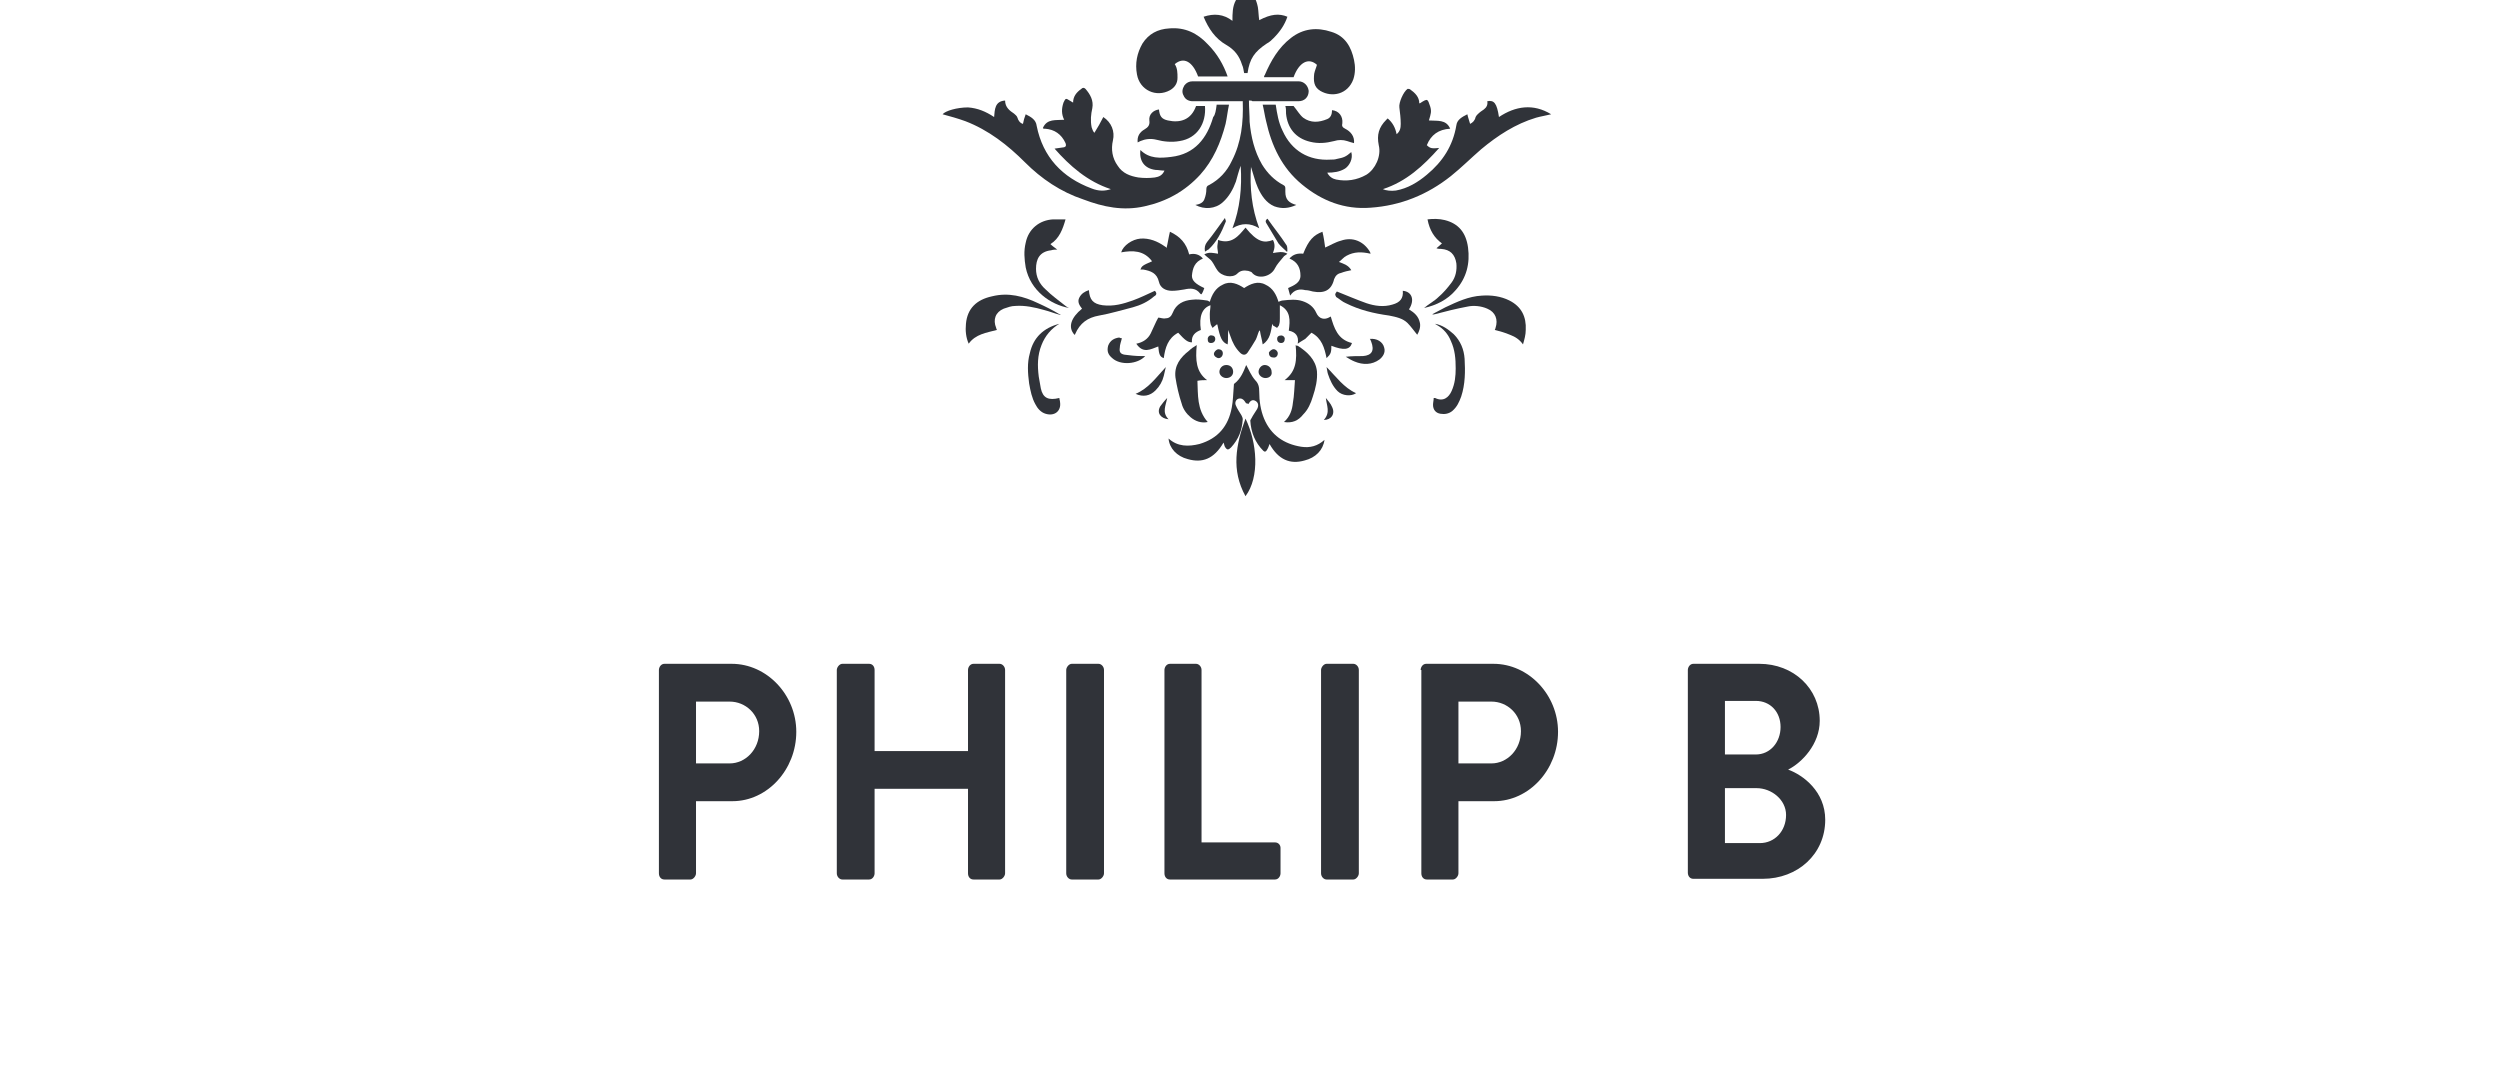<svg width="328" height="142" viewBox="0 0 328 142" fill="none" xmlns="http://www.w3.org/2000/svg">
<g clip-path="url(#clip0_118_48)">
<path fill-rule="evenodd" clip-rule="evenodd" d="M159.625 13.732C160.166 13.732 160.616 13.732 161.247 13.732C161.067 14.543 160.977 15.444 160.796 16.255C160.166 18.688 159.174 21.032 157.462 22.924C155.479 25.087 153.046 26.439 150.163 27.07C147.369 27.701 144.755 27.16 142.142 26.169C139.168 25.177 136.645 23.465 134.482 21.302C132.229 19.049 129.706 17.066 126.642 15.894C125.651 15.534 124.659 15.264 123.668 14.993C124.028 14.543 125.56 14.092 127.002 14.092C128.264 14.182 129.345 14.633 130.427 15.354C130.517 14.362 130.517 13.281 131.869 13.191C131.869 14.092 132.499 14.543 133.04 14.903C133.22 15.083 133.401 15.173 133.491 15.444C133.581 15.804 133.851 16.165 134.212 16.255C134.302 15.804 134.392 15.444 134.572 14.993C135.293 15.354 135.924 15.714 136.014 16.525C136.825 20.581 139.348 23.285 143.223 24.727C144.125 25.087 144.936 25.087 145.747 24.817C142.683 23.825 140.34 21.753 138.357 19.499C138.808 19.409 139.168 19.409 139.619 19.319C139.889 19.229 139.889 19.049 139.799 18.778C139.258 17.607 138.357 16.976 137.095 16.886C137.005 16.886 137.005 16.886 136.915 16.886C136.915 16.886 136.915 16.886 136.825 16.796C137.366 15.534 138.537 15.804 139.619 15.714C139.258 14.993 139.258 14.272 139.529 13.461C139.799 12.92 139.799 12.83 140.34 13.191C140.52 13.281 140.61 13.371 140.79 13.461C140.79 12.65 141.241 12.109 141.872 11.659C142.052 11.478 142.232 11.478 142.412 11.659C143.043 12.38 143.494 13.191 143.314 14.182C143.133 14.993 143.043 15.804 143.223 16.706C143.314 16.976 143.404 17.246 143.584 17.427C144.035 16.706 144.395 16.075 144.755 15.354C145.837 16.075 146.288 17.246 146.017 18.418C145.747 19.59 145.927 20.761 146.648 21.753C147.279 22.744 148.27 23.104 149.351 23.285C150.072 23.375 150.793 23.375 151.514 23.285C152.055 23.194 152.506 23.014 152.776 22.383C152.325 22.383 151.965 22.293 151.604 22.293C150.163 22.113 149.442 21.122 149.622 19.68C150.793 20.851 152.235 20.761 153.677 20.581C156.741 20.22 158.363 18.148 159.174 15.354C159.445 15.083 159.535 14.452 159.625 13.732Z" fill="#303339"/>
<path fill-rule="evenodd" clip-rule="evenodd" d="M165.662 13.731C166.293 13.731 166.834 13.731 167.374 13.731C167.555 14.903 167.735 16.074 168.276 17.156C169.447 19.769 171.7 21.121 174.584 20.941C174.854 20.941 175.124 20.941 175.395 20.851C176.296 20.671 176.566 20.58 177.287 19.95C177.558 20.851 177.017 21.752 176.476 22.113C175.755 22.563 174.944 22.653 174.133 22.653C174.404 23.194 174.854 23.464 175.305 23.555C176.656 23.825 178.008 23.645 179.27 22.924C180.441 22.203 181.252 20.49 180.892 19.048C180.622 17.697 180.892 16.705 181.883 15.714C181.973 15.624 181.973 15.624 182.064 15.534C182.694 16.074 183.055 16.705 183.235 17.606C183.686 17.246 183.776 16.795 183.776 16.255C183.776 15.534 183.686 14.812 183.596 14.091C183.505 13.461 184.136 12.019 184.677 11.658C184.767 11.658 184.947 11.658 185.037 11.748C185.668 12.199 186.209 12.74 186.209 13.551C186.299 13.551 186.299 13.551 186.299 13.551C187.38 12.83 187.29 13.01 187.651 14.001C187.831 14.632 187.741 14.903 187.471 15.804C188.552 15.894 189.724 15.624 190.264 16.885C188.732 16.976 187.741 17.697 187.2 19.048C187.651 19.499 187.921 19.499 188.822 19.409C186.75 21.752 184.497 23.825 181.433 24.816C181.793 24.997 182.514 25.087 183.145 24.997C184.677 24.726 186.029 23.915 187.2 22.924C189.273 21.211 190.625 19.138 191.075 16.435C191.165 15.714 191.796 15.353 192.517 14.993C192.607 15.443 192.788 15.894 192.878 16.255C193.238 16.074 193.508 15.804 193.599 15.353C193.689 15.173 193.779 15.083 193.869 14.993C194.139 14.722 194.41 14.542 194.68 14.362C195.04 14.091 195.221 13.731 195.131 13.28C196.032 13.1 196.392 13.551 196.663 15.353C198.825 13.911 201.168 13.551 203.512 14.993C202.791 15.173 202.16 15.263 201.529 15.443C198.825 16.255 196.482 17.787 194.32 19.589C192.968 20.761 191.706 22.022 190.354 23.104C187.29 25.537 183.776 26.979 179.811 27.25C176.386 27.52 173.412 26.348 170.799 24.185C168.185 22.022 166.834 19.139 166.113 15.894C165.932 15.173 165.842 14.452 165.662 13.731Z" fill="#303339"/>
<path fill-rule="evenodd" clip-rule="evenodd" d="M161.068 45.184C160.347 44.914 160.076 44.373 159.716 42.571H159.626C159.446 42.751 159.265 42.841 159.085 43.022C158.995 42.841 158.815 42.571 158.815 42.391C158.725 42.03 158.725 41.58 158.725 41.219C158.725 40.858 158.815 40.408 158.815 40.047C157.733 40.408 157.283 41.489 157.553 43.292C156.832 43.562 156.291 44.013 156.382 44.914C155.841 44.914 155.48 44.644 154.579 43.652C153.227 44.373 152.867 45.635 152.687 46.987C152.146 46.807 152.056 46.446 151.966 45.455C150.974 45.815 149.983 46.446 149.082 45.094C149.983 44.914 150.614 44.464 150.975 43.742C151.335 43.022 151.605 42.3 151.966 41.67C152.236 41.67 152.597 41.85 152.957 41.76C153.408 41.76 153.678 41.489 153.858 41.039C154.309 39.867 155.3 39.416 156.382 39.326C157.012 39.236 157.643 39.326 158.274 39.416C158.454 39.416 158.544 39.507 158.725 39.597C158.995 38.696 159.446 37.794 160.437 37.344C161.428 36.803 162.419 37.254 163.23 37.794C164.042 37.254 165.033 36.803 166.024 37.344C167.015 37.794 167.466 38.696 167.736 39.597C167.917 39.507 168.187 39.416 168.367 39.416C169.178 39.326 170.079 39.236 170.89 39.507C171.702 39.777 172.332 40.228 172.693 41.039C173.053 41.85 173.774 42.03 174.495 41.58C174.495 41.58 174.585 41.58 174.585 41.489C175.036 43.022 175.486 44.554 177.379 45.004C177.109 45.905 176.298 45.996 174.675 45.365C174.675 45.635 174.675 45.996 174.585 46.266C174.495 46.536 174.315 46.717 174.045 46.987C173.774 45.635 173.414 44.373 172.062 43.652C171.792 43.923 171.521 44.193 171.251 44.464C170.981 44.644 170.62 44.824 170.26 45.094C170.44 44.103 169.989 43.562 169.088 43.382C169.268 42.03 169.358 40.768 167.917 40.047C167.917 40.678 167.917 41.219 167.917 41.76C167.917 42.03 167.917 42.3 167.827 42.571C167.827 42.751 167.646 42.841 167.556 43.022C167.376 42.931 167.286 42.841 167.106 42.751C167.015 42.751 167.015 42.661 166.925 42.481C166.745 43.472 166.655 44.554 165.664 45.184C165.574 44.554 165.393 44.013 165.303 43.382H165.213C165.033 43.742 164.943 44.193 164.762 44.554C164.402 45.184 164.042 45.725 163.681 46.266C163.411 46.626 163.05 46.626 162.69 46.266C162.059 45.635 161.698 44.914 161.428 44.103C161.338 43.833 161.248 43.652 161.158 43.292C161.068 43.923 161.158 44.554 161.068 45.184Z" fill="#303339"/>
<path fill-rule="evenodd" clip-rule="evenodd" d="M163.861 13.191C163.861 14.182 163.951 15.083 163.951 15.984C164.131 17.967 164.582 19.86 165.573 21.572C166.294 22.744 167.195 23.645 168.367 24.276C168.547 24.366 168.637 24.456 168.637 24.726C168.637 24.907 168.637 25.087 168.637 25.177C168.637 26.168 169.088 26.619 170.079 26.889C169.088 27.34 168.187 27.43 167.195 27.07C166.114 26.619 165.483 25.628 165.033 24.636C164.672 23.825 164.492 23.014 164.222 22.203C164.222 22.113 164.131 22.023 164.131 21.842C163.951 24.636 164.222 27.34 165.213 29.953C164.041 29.232 162.87 29.232 161.698 29.953C162.69 27.34 162.96 24.636 162.78 21.752C162.509 22.473 162.329 23.194 162.149 23.825C161.788 24.816 161.248 25.808 160.437 26.529C159.445 27.43 158.003 27.52 156.832 26.889C157.373 26.799 157.823 26.619 158.003 26.168C158.184 25.718 158.274 25.267 158.274 24.816C158.274 24.546 158.364 24.366 158.634 24.276C159.986 23.555 160.977 22.473 161.608 21.121C162.87 18.688 163.14 16.074 163.05 13.281C162.87 13.281 162.69 13.281 162.509 13.281C160.527 13.281 158.544 13.281 156.471 13.281C155.931 13.281 155.48 13.01 155.3 12.56C155.03 12.109 155.12 11.658 155.39 11.208C155.66 10.847 156.021 10.667 156.471 10.667C161.067 10.667 165.754 10.667 170.35 10.667C171.071 10.667 171.611 11.208 171.701 11.929C171.701 12.74 171.161 13.281 170.35 13.281C168.367 13.281 166.294 13.281 164.312 13.281C164.222 13.19 164.131 13.191 163.861 13.191Z" fill="#303339"/>
<path fill-rule="evenodd" clip-rule="evenodd" d="M172.783 8.504C171.701 7.512 170.44 8.143 169.719 10.126C168.457 10.126 167.196 10.126 165.844 10.126C165.844 10.036 165.844 9.946 165.934 9.855C166.745 7.963 167.736 6.251 169.358 4.989C170.98 3.727 172.783 3.547 174.675 4.178C176.478 4.718 177.289 6.16 177.649 7.873C177.829 8.684 177.829 9.585 177.559 10.396C176.838 12.379 174.765 12.829 173.233 11.928C172.332 11.388 172.332 10.576 172.422 9.675C172.512 9.225 172.693 8.864 172.783 8.504Z" fill="#303339"/>
<path fill-rule="evenodd" clip-rule="evenodd" d="M161.067 10.036C160.977 10.036 160.886 10.036 160.796 10.036C159.625 10.036 158.363 10.036 157.192 10.036C156.471 8.053 155.299 7.422 154.128 8.413C154.488 8.954 154.488 9.585 154.488 10.216C154.488 10.937 154.128 11.478 153.497 11.838C151.694 12.829 149.532 11.838 149.171 9.765C148.901 8.323 149.171 6.971 149.892 5.71C150.703 4.448 151.875 3.817 153.407 3.727C155.479 3.547 157.102 4.358 158.453 5.8C159.715 7.062 160.526 8.504 161.067 10.036Z" fill="#303339"/>
<path fill-rule="evenodd" clip-rule="evenodd" d="M163.5 52.935C163.41 52.844 163.41 52.754 163.319 52.664C163.139 52.394 162.869 52.214 162.508 52.304C162.148 52.394 161.968 52.844 162.148 53.205C162.328 53.656 162.599 54.016 162.869 54.467C162.959 54.647 163.049 54.827 163.049 55.008C162.959 56.449 162.508 57.621 161.517 58.703C161.157 59.063 160.976 59.063 160.706 58.612C160.616 58.432 160.616 58.252 160.526 58.072C159.264 60.235 157.732 60.775 155.84 60.235C154.398 59.874 153.407 58.793 153.316 57.531C154.488 58.612 155.93 58.612 157.372 58.252C159.805 57.531 161.157 55.909 161.607 53.475C161.787 52.574 161.787 51.583 161.878 50.591C161.878 50.501 161.878 50.321 161.968 50.321C162.779 49.69 163.139 48.789 163.5 47.888C163.86 48.519 164.131 49.24 164.671 49.87C165.122 50.321 165.212 50.772 165.212 51.403C165.212 52.574 165.392 53.836 165.843 54.917C166.744 57.08 168.456 58.252 170.709 58.612C171.881 58.793 172.872 58.522 173.773 57.711C173.593 59.063 172.602 60.054 171.16 60.415C169.267 60.956 167.735 60.325 166.564 58.252C166.474 58.522 166.383 58.793 166.203 59.063C166.113 59.243 165.933 59.333 165.753 59.153C164.671 58.072 164.131 56.72 164.04 55.188C164.04 55.098 164.131 55.008 164.221 54.827C164.401 54.467 164.671 54.106 164.942 53.656C165.212 53.115 165.032 52.754 164.671 52.574C164.311 52.394 164.04 52.574 163.77 53.025C163.59 52.844 163.5 52.935 163.5 52.935Z" fill="#303339"/>
<path fill-rule="evenodd" clip-rule="evenodd" d="M168.906 2.196C168.546 3.277 167.915 4.178 167.104 4.989C166.834 5.26 166.563 5.53 166.203 5.71C164.581 6.792 163.95 7.693 163.68 9.586C163.499 9.586 163.409 9.586 163.229 9.586C163.139 9.225 163.139 8.865 162.959 8.504C162.598 7.333 161.967 6.521 160.886 5.891C159.444 5.079 158.543 3.728 157.912 2.196C159.264 1.745 160.526 1.835 161.697 2.736C161.697 1.745 161.697 0.844 162.148 0.033C162.418 -0.508 162.778 -0.959 163.139 -1.409C163.319 -1.68 163.499 -1.59 163.77 -1.409C164.491 -0.779 164.851 0.033 165.031 0.934C165.122 1.475 165.122 2.105 165.212 2.646C166.744 1.835 167.825 1.745 168.906 2.196Z" fill="#303339"/>
<path fill-rule="evenodd" clip-rule="evenodd" d="M153.045 32.567C153.226 31.846 153.316 31.125 153.496 30.404C154.848 31.035 155.659 31.936 156.019 33.378C156.74 33.198 157.371 33.378 157.822 33.919C156.74 34.37 156.47 35.181 156.38 36.172C156.38 36.803 156.83 37.254 158.002 37.794C157.912 38.065 157.822 38.335 157.641 38.605C157.551 38.605 157.551 38.605 157.461 38.515C156.92 37.794 156.2 37.794 155.388 37.975C154.848 38.065 154.307 38.155 153.766 38.155C152.955 38.155 152.234 37.794 152.054 36.983C151.784 35.812 150.973 35.541 149.981 35.361C149.891 35.361 149.891 35.361 149.801 35.361C149.711 35.361 149.711 35.361 149.621 35.361C149.801 34.91 149.891 34.82 151.153 34.28C150.072 32.838 148.63 32.838 147.098 33.108C147.368 32.207 148.54 31.396 149.621 31.305C150.792 31.215 151.874 31.666 152.775 32.297C152.955 32.387 153.045 32.477 153.045 32.567C153.136 32.567 153.136 32.567 153.045 32.567Z" fill="#303339"/>
<path fill-rule="evenodd" clip-rule="evenodd" d="M168.998 37.794C169.809 37.434 170.62 37.073 170.62 36.172C170.62 35.181 170.26 34.37 169.178 33.919C169.629 33.378 170.26 33.198 170.981 33.288C171.702 31.486 172.332 30.855 173.504 30.404C173.684 31.125 173.774 31.846 173.864 32.477C174.495 32.207 175.216 31.756 175.937 31.576C177.469 31.035 178.911 31.666 179.722 33.018C179.722 33.108 179.812 33.108 179.812 33.288C178.641 33.018 177.649 33.018 176.658 33.559C176.298 33.739 176.027 34.099 175.667 34.37C176.388 34.64 176.928 34.82 177.289 35.451C176.838 35.541 176.388 35.632 175.937 35.812C175.487 35.902 175.216 36.172 175.036 36.623C174.675 38.155 173.684 38.515 172.242 38.245C171.882 38.155 171.611 38.065 171.251 38.065C170.53 37.885 169.809 37.975 169.268 38.786C169.178 38.425 169.088 38.155 168.998 37.794Z" fill="#303339"/>
<path fill-rule="evenodd" clip-rule="evenodd" d="M158.002 33.378C158.633 33.018 159.173 33.198 159.804 33.288C159.804 33.018 159.714 32.657 159.714 32.387C159.714 32.116 159.804 31.846 159.804 31.485C161.607 32.116 162.508 30.945 163.409 29.863C164.941 31.756 165.842 31.936 167.014 31.485C167.284 32.026 167.284 32.477 167.014 33.198C167.645 33.108 168.275 32.928 168.906 33.288C168.726 33.468 168.456 33.558 168.365 33.739C168.005 34.189 167.554 34.64 167.284 35.181C166.743 36.352 164.941 36.713 164.22 35.721C164.13 35.631 163.95 35.631 163.769 35.541C163.229 35.451 162.778 35.451 162.328 35.902C161.697 36.532 160.255 36.262 159.714 35.451C159.444 35.09 159.264 34.64 158.993 34.279C158.813 34.009 158.362 33.739 158.002 33.378Z" fill="#303339"/>
<path fill-rule="evenodd" clip-rule="evenodd" d="M189.183 31.936C188.192 31.215 187.561 30.224 187.29 28.782C188.011 28.692 188.822 28.692 189.543 28.872C191.346 29.323 192.337 30.494 192.607 32.477C192.878 34.55 192.427 36.442 190.985 38.065C189.904 39.326 188.462 40.047 186.84 40.408C187.471 39.867 188.192 39.507 188.732 38.966C189.363 38.425 189.904 37.794 190.445 37.073C190.985 36.352 191.166 35.451 191.075 34.55C190.895 33.378 190.264 32.747 189.093 32.657C188.913 32.657 188.642 32.657 188.462 32.567C188.552 32.477 188.913 32.206 189.183 31.936Z" fill="#303339"/>
<path fill-rule="evenodd" clip-rule="evenodd" d="M139.078 41.309C138.357 41.129 137.726 40.859 137.005 40.678C135.743 40.318 134.482 40.047 133.22 40.138C132.679 40.138 132.229 40.318 131.688 40.498C130.607 40.949 130.246 41.94 130.697 43.022C130.697 43.112 130.787 43.202 130.787 43.292C129.435 43.652 127.993 43.833 127.092 45.094C126.732 44.283 126.642 43.382 126.732 42.481C126.912 40.498 128.083 39.327 130.156 38.876C132.319 38.335 134.302 38.876 136.194 39.777C137.185 40.228 138.087 40.678 138.988 41.219C139.168 41.219 139.168 41.219 139.078 41.309Z" fill="#303339"/>
<path fill-rule="evenodd" clip-rule="evenodd" d="M139.8 28.781C139.439 30.043 138.989 31.305 137.817 32.026C138.088 32.296 138.358 32.476 138.718 32.747C138.448 32.747 138.178 32.747 137.907 32.837C136.375 33.017 135.925 34.008 135.925 35.27C135.925 36.352 136.375 37.253 137.186 37.974C137.997 38.785 138.899 39.416 139.8 40.137C139.89 40.227 140.07 40.317 140.25 40.407C137.817 39.957 135.204 38.154 134.573 35.09C134.393 34.008 134.303 32.927 134.573 31.845C134.933 30.043 136.375 28.871 138.178 28.781C138.628 28.781 139.169 28.781 139.8 28.781Z" fill="#303339"/>
<path fill-rule="evenodd" clip-rule="evenodd" d="M196.123 43.292C196.123 43.202 196.213 43.112 196.213 43.022C196.573 41.94 196.213 40.949 195.131 40.498C194.32 40.138 193.329 40.047 192.518 40.228C191.076 40.498 189.634 40.859 188.282 41.219C188.192 41.219 188.012 41.309 187.922 41.219C188.463 40.949 189.093 40.588 189.634 40.318C191.166 39.597 192.698 38.876 194.41 38.786C195.672 38.696 196.934 38.876 198.015 39.417C199.637 40.228 200.268 41.58 200.178 43.292C200.178 43.923 199.998 44.554 199.817 45.185C199.367 44.554 198.826 44.193 198.105 43.923C197.474 43.653 196.844 43.472 196.123 43.292Z" fill="#303339"/>
<path fill-rule="evenodd" clip-rule="evenodd" d="M168.637 13.911C169.087 13.911 169.448 13.911 169.718 13.911C170.169 14.452 170.529 15.083 170.98 15.443C171.971 16.164 173.052 16.074 174.134 15.623C174.584 15.443 174.765 14.993 174.765 14.452C175.666 14.542 176.207 15.263 176.116 16.164C176.026 16.525 176.116 16.705 176.477 16.885C177.198 17.246 177.739 17.877 177.648 18.778C177.288 18.688 177.018 18.598 176.747 18.507C176.207 18.327 175.576 18.327 175.035 18.507C173.954 18.778 172.962 18.868 171.881 18.598C169.988 18.147 168.907 16.795 168.727 14.902C168.727 14.452 168.727 14.181 168.637 13.911Z" fill="#303339"/>
<path fill-rule="evenodd" clip-rule="evenodd" d="M149.262 18.688C149.172 17.877 149.532 17.336 150.163 16.975C150.614 16.705 150.884 16.435 150.794 15.804C150.704 14.993 151.334 14.452 152.055 14.362C152.146 15.263 152.416 15.623 153.227 15.804C154.849 16.164 156.291 15.714 156.922 13.911C157.282 13.911 157.733 13.911 158.093 13.911C158.274 16.164 157.102 18.147 154.759 18.507C153.768 18.688 152.686 18.598 151.695 18.327C150.974 18.147 150.253 18.237 149.622 18.507C149.622 18.507 149.442 18.598 149.262 18.688Z" fill="#303339"/>
<path fill-rule="evenodd" clip-rule="evenodd" d="M157.012 45.274C156.832 47.257 156.922 48.789 158.364 49.871C158.003 49.871 157.553 49.871 157.102 49.961C157.192 51.763 157.012 53.746 158.454 55.368C157.643 55.548 156.832 55.278 156.201 54.737C155.66 54.287 155.21 53.656 155.029 52.935C154.669 51.853 154.399 50.682 154.218 49.51C154.038 47.978 154.849 46.897 156.021 45.995C156.291 45.725 156.561 45.545 157.012 45.274Z" fill="#303339"/>
<path fill-rule="evenodd" clip-rule="evenodd" d="M168.457 55.368C169.268 54.647 169.538 53.746 169.629 52.845C169.809 51.853 169.809 50.862 169.899 49.871C169.448 49.871 168.998 49.871 168.547 49.871C170.079 48.699 170.169 47.257 169.989 45.274C170.079 45.364 170.169 45.364 170.259 45.364C171.521 46.176 172.602 47.167 172.783 48.699C172.873 49.871 172.602 50.952 172.242 52.034C171.972 52.935 171.611 53.746 170.98 54.377C170.35 55.188 169.538 55.548 168.457 55.368Z" fill="#303339"/>
<path fill-rule="evenodd" clip-rule="evenodd" d="M138.988 52.214C138.988 52.394 139.078 52.574 139.078 52.755C139.258 53.926 138.357 54.647 137.186 54.287C136.555 54.106 136.104 53.566 135.834 53.025C135.383 52.214 135.203 51.313 135.023 50.321C134.843 48.969 134.753 47.617 135.113 46.356C135.564 44.283 136.915 43.021 138.988 42.48C137.907 43.111 137.096 44.103 136.645 45.274C136.104 46.626 136.104 47.978 136.285 49.42C136.375 49.961 136.465 50.411 136.555 50.952C136.825 52.214 137.546 52.574 138.988 52.214Z" fill="#303339"/>
<path fill-rule="evenodd" clip-rule="evenodd" d="M188.282 42.48C189.273 42.661 189.994 43.202 190.715 43.832C191.616 44.734 192.067 45.815 192.157 47.077C192.247 48.699 192.247 50.411 191.707 52.034C191.436 52.755 191.166 53.385 190.535 53.926C190.084 54.287 189.544 54.377 189.003 54.287C188.372 54.197 188.012 53.746 188.012 53.115C188.012 52.845 188.102 52.484 188.102 52.214C188.192 52.214 188.282 52.214 188.282 52.214C189.363 52.755 190.084 52.124 190.445 51.313C190.895 50.321 190.986 49.33 190.986 48.339C190.986 47.077 190.895 45.905 190.355 44.734C189.994 43.832 189.363 43.111 188.552 42.661C188.372 42.571 188.282 42.48 188.282 42.48Z" fill="#303339"/>
<path fill-rule="evenodd" clip-rule="evenodd" d="M175.395 38.244C176.747 38.785 178.009 39.326 179.27 39.776C180.352 40.137 181.523 40.317 182.695 39.957C183.686 39.686 184.137 39.146 184.047 38.154C185.218 38.244 185.669 39.326 184.858 40.588C185.579 41.038 186.119 41.489 186.3 42.39C186.39 42.931 186.21 43.472 185.939 43.922C185.489 43.382 185.128 42.841 184.678 42.39C184.047 41.759 183.146 41.579 182.244 41.399C180.262 41.128 178.369 40.678 176.567 39.776C176.116 39.596 175.756 39.236 175.305 38.965C175.125 38.605 175.125 38.605 175.395 38.244Z" fill="#303339"/>
<path fill-rule="evenodd" clip-rule="evenodd" d="M151.515 38.155C151.785 38.425 151.785 38.695 151.424 38.876C150.613 39.597 149.622 40.047 148.631 40.318C147.189 40.678 145.747 41.129 144.215 41.399C142.683 41.669 141.692 42.39 141.061 43.832C141.061 43.832 141.061 43.922 140.971 43.922C140.07 42.931 140.52 41.669 141.962 40.498C141.602 40.047 141.331 39.597 141.602 39.056C141.872 38.515 142.323 38.245 142.863 38.065C142.953 39.326 143.404 39.867 144.666 40.047C146.107 40.227 147.369 39.867 148.631 39.416C149.622 39.056 150.523 38.605 151.515 38.155Z" fill="#303339"/>
<path fill-rule="evenodd" clip-rule="evenodd" d="M163.409 65.102C161.517 61.677 162.148 58.343 163.409 54.918C164.941 58.072 165.302 62.578 163.409 65.102Z" fill="#303339"/>
<path fill-rule="evenodd" clip-rule="evenodd" d="M176.566 46.807C177.377 46.717 178.098 46.717 178.819 46.717C179.991 46.627 180.351 45.996 179.901 44.824C179.811 44.644 179.811 44.554 179.721 44.464C180.622 44.373 181.433 44.824 181.613 45.635C181.793 46.266 181.433 46.807 180.982 47.167C179.991 47.888 178.819 47.888 177.738 47.438C177.287 47.257 177.017 47.077 176.566 46.807Z" fill="#303339"/>
<path fill-rule="evenodd" clip-rule="evenodd" d="M147.188 44.373C147.098 44.824 146.918 45.184 146.918 45.635C146.828 46.176 147.008 46.446 147.549 46.536C148.27 46.626 148.991 46.717 149.712 46.717C149.892 46.717 150.072 46.717 150.252 46.717C149.261 47.798 147.008 47.978 145.927 46.987C145.386 46.536 145.206 46.086 145.386 45.365C145.656 44.644 146.197 44.373 146.828 44.283C147.008 44.373 147.098 44.373 147.188 44.373Z" fill="#303339"/>
<path fill-rule="evenodd" clip-rule="evenodd" d="M148.99 51.673C150.702 50.952 151.694 49.51 152.955 48.158C152.865 48.519 152.775 48.969 152.685 49.33C152.505 50.051 152.144 50.682 151.604 51.222C150.883 51.943 149.982 52.124 148.99 51.673Z" fill="#303339"/>
<path fill-rule="evenodd" clip-rule="evenodd" d="M174.043 48.158C175.305 49.42 176.296 50.862 177.918 51.583C177.287 52.033 176.116 51.943 175.485 51.312C174.854 50.682 174.494 49.87 174.223 49.059C174.133 48.789 174.133 48.519 174.043 48.158Z" fill="#303339"/>
<path fill-rule="evenodd" clip-rule="evenodd" d="M168.816 33.017C168.456 32.657 168.005 32.296 167.735 31.936C167.194 31.035 166.653 30.133 166.112 29.232C166.022 29.052 166.022 28.872 166.293 28.691C167.104 29.863 168.005 30.945 168.816 32.206C168.906 32.386 168.906 32.747 168.906 33.017C168.906 32.927 168.906 33.017 168.816 33.017Z" fill="#303339"/>
<path fill-rule="evenodd" clip-rule="evenodd" d="M158.092 33.018C158.002 32.477 158.092 32.116 158.363 31.756C159.174 30.765 159.895 29.683 160.706 28.602C160.796 28.872 160.886 29.052 160.796 29.142C160.255 30.494 159.624 31.756 158.543 32.747C158.453 32.747 158.273 32.928 158.092 33.018Z" fill="#303339"/>
<path fill-rule="evenodd" clip-rule="evenodd" d="M161.789 48.789C161.789 49.239 161.428 49.6 160.888 49.6C160.437 49.6 159.986 49.239 159.986 48.789C159.986 48.338 160.347 47.888 160.888 47.888C161.428 47.888 161.789 48.248 161.789 48.789Z" fill="#303339"/>
<path fill-rule="evenodd" clip-rule="evenodd" d="M166.024 49.6C165.574 49.6 165.123 49.239 165.123 48.789C165.123 48.338 165.484 47.888 165.934 47.888C166.385 47.888 166.835 48.248 166.835 48.789C166.925 49.239 166.565 49.6 166.024 49.6Z" fill="#303339"/>
<path fill-rule="evenodd" clip-rule="evenodd" d="M153.317 55.008C152.326 54.918 151.695 54.197 152.236 53.295C152.506 52.935 152.776 52.574 153.137 52.214C152.957 53.205 152.416 54.106 153.317 55.008Z" fill="#303339"/>
<path fill-rule="evenodd" clip-rule="evenodd" d="M173.954 52.214C174.224 52.574 174.585 52.935 174.765 53.386C175.216 54.287 174.675 55.098 173.684 55.098C174.585 54.106 174.044 53.205 173.954 52.214Z" fill="#303339"/>
<path fill-rule="evenodd" clip-rule="evenodd" d="M159.894 46.987C159.624 46.987 159.264 46.717 159.264 46.446C159.264 46.176 159.534 45.906 159.804 45.815C160.165 45.815 160.435 45.996 160.435 46.356C160.435 46.717 160.165 46.987 159.894 46.987Z" fill="#303339"/>
<path fill-rule="evenodd" clip-rule="evenodd" d="M167.105 45.815C167.376 45.815 167.646 46.086 167.646 46.356C167.646 46.717 167.376 46.987 167.015 46.897C166.655 46.897 166.475 46.627 166.475 46.266C166.565 46.086 166.835 45.815 167.105 45.815Z" fill="#303339"/>
<path fill-rule="evenodd" clip-rule="evenodd" d="M159.444 44.463C159.444 44.824 159.174 45.004 158.904 45.004C158.543 45.004 158.453 44.824 158.453 44.463C158.453 44.193 158.723 43.923 158.994 44.013C159.264 44.013 159.444 44.193 159.444 44.463Z" fill="#303339"/>
<path fill-rule="evenodd" clip-rule="evenodd" d="M168.095 45.004C167.735 45.004 167.555 44.734 167.555 44.463C167.555 44.193 167.735 44.013 168.095 44.013C168.366 44.013 168.636 44.283 168.546 44.553C168.546 44.824 168.366 45.004 168.095 45.004Z" fill="#303339"/>
<path d="M86.449 87.903C86.449 87.542 86.72 87.092 87.17 87.092H96.002C100.598 87.092 104.473 91.147 104.473 96.014C104.473 100.971 100.688 105.116 96.092 105.116H91.316V114.579C91.316 114.94 90.955 115.391 90.595 115.391H87.17C86.72 115.391 86.449 115.03 86.449 114.579V87.903ZM95.731 100.16C97.804 100.16 99.606 98.357 99.606 95.924C99.606 93.671 97.804 92.049 95.731 92.049H91.316V100.16H95.731Z" fill="#303339"/>
<path d="M109.789 87.903C109.789 87.542 110.15 87.092 110.51 87.092H114.025C114.475 87.092 114.746 87.452 114.746 87.903V98.537H127.002V87.903C127.002 87.542 127.272 87.092 127.722 87.092H131.147C131.507 87.092 131.868 87.452 131.868 87.903V114.579C131.868 114.94 131.507 115.391 131.147 115.391H127.722C127.272 115.391 127.002 115.03 127.002 114.579V103.494H114.746V114.579C114.746 114.94 114.475 115.391 114.025 115.391H110.51C110.15 115.391 109.789 115.03 109.789 114.579V87.903Z" fill="#303339"/>
<path d="M139.889 87.903C139.889 87.542 140.249 87.092 140.61 87.092H144.124C144.485 87.092 144.845 87.452 144.845 87.903V114.579C144.845 114.94 144.485 115.391 144.124 115.391H140.61C140.249 115.391 139.889 115.03 139.889 114.579V87.903Z" fill="#303339"/>
<path d="M152.775 87.903C152.775 87.542 153.046 87.092 153.496 87.092H156.921C157.281 87.092 157.642 87.452 157.642 87.903V110.524H167.284C167.735 110.524 168.005 110.884 168.005 111.245V114.579C168.005 114.94 167.735 115.391 167.284 115.391H153.496C153.046 115.391 152.775 115.03 152.775 114.579V87.903Z" fill="#303339"/>
<path d="M173.322 87.903C173.322 87.542 173.683 87.092 174.043 87.092H177.558C177.918 87.092 178.279 87.452 178.279 87.903V114.579C178.279 114.94 177.918 115.391 177.558 115.391H174.043C173.683 115.391 173.322 115.03 173.322 114.579V87.903Z" fill="#303339"/>
<path d="M186.391 87.903C186.391 87.542 186.661 87.092 187.112 87.092H195.943C200.539 87.092 204.414 91.147 204.414 96.014C204.414 100.971 200.629 105.116 196.033 105.116H191.347V114.579C191.347 114.94 190.987 115.391 190.626 115.391H187.202C186.751 115.391 186.481 115.03 186.481 114.579V87.903H186.391ZM195.673 100.16C197.745 100.16 199.548 98.357 199.548 95.924C199.548 93.671 197.745 92.049 195.673 92.049H191.347V100.16H195.673Z" fill="#303339"/>
<path d="M221.445 87.903C221.445 87.542 221.716 87.092 222.166 87.092H230.818C235.323 87.092 238.748 90.336 238.748 94.572C238.748 97.636 236.405 100.07 234.602 100.971C236.585 101.692 239.469 103.855 239.469 107.55C239.469 112.056 235.864 115.3 231.268 115.3H222.166C221.716 115.3 221.445 114.94 221.445 114.489V87.903ZM230.367 98.988C232.259 98.988 233.611 97.366 233.611 95.383C233.611 93.4 232.259 91.959 230.367 91.959H226.312V98.988H230.367ZM230.908 110.614C232.8 110.614 234.332 109.082 234.332 106.919C234.332 104.936 232.44 103.404 230.457 103.404H226.312V110.614H230.908Z" fill="#303339"/>
</g>
<defs>
<clipPath id="clip0_118_48">
<rect width="328" height="141.2" fill="white"/>
</clipPath>
</defs>
</svg>
